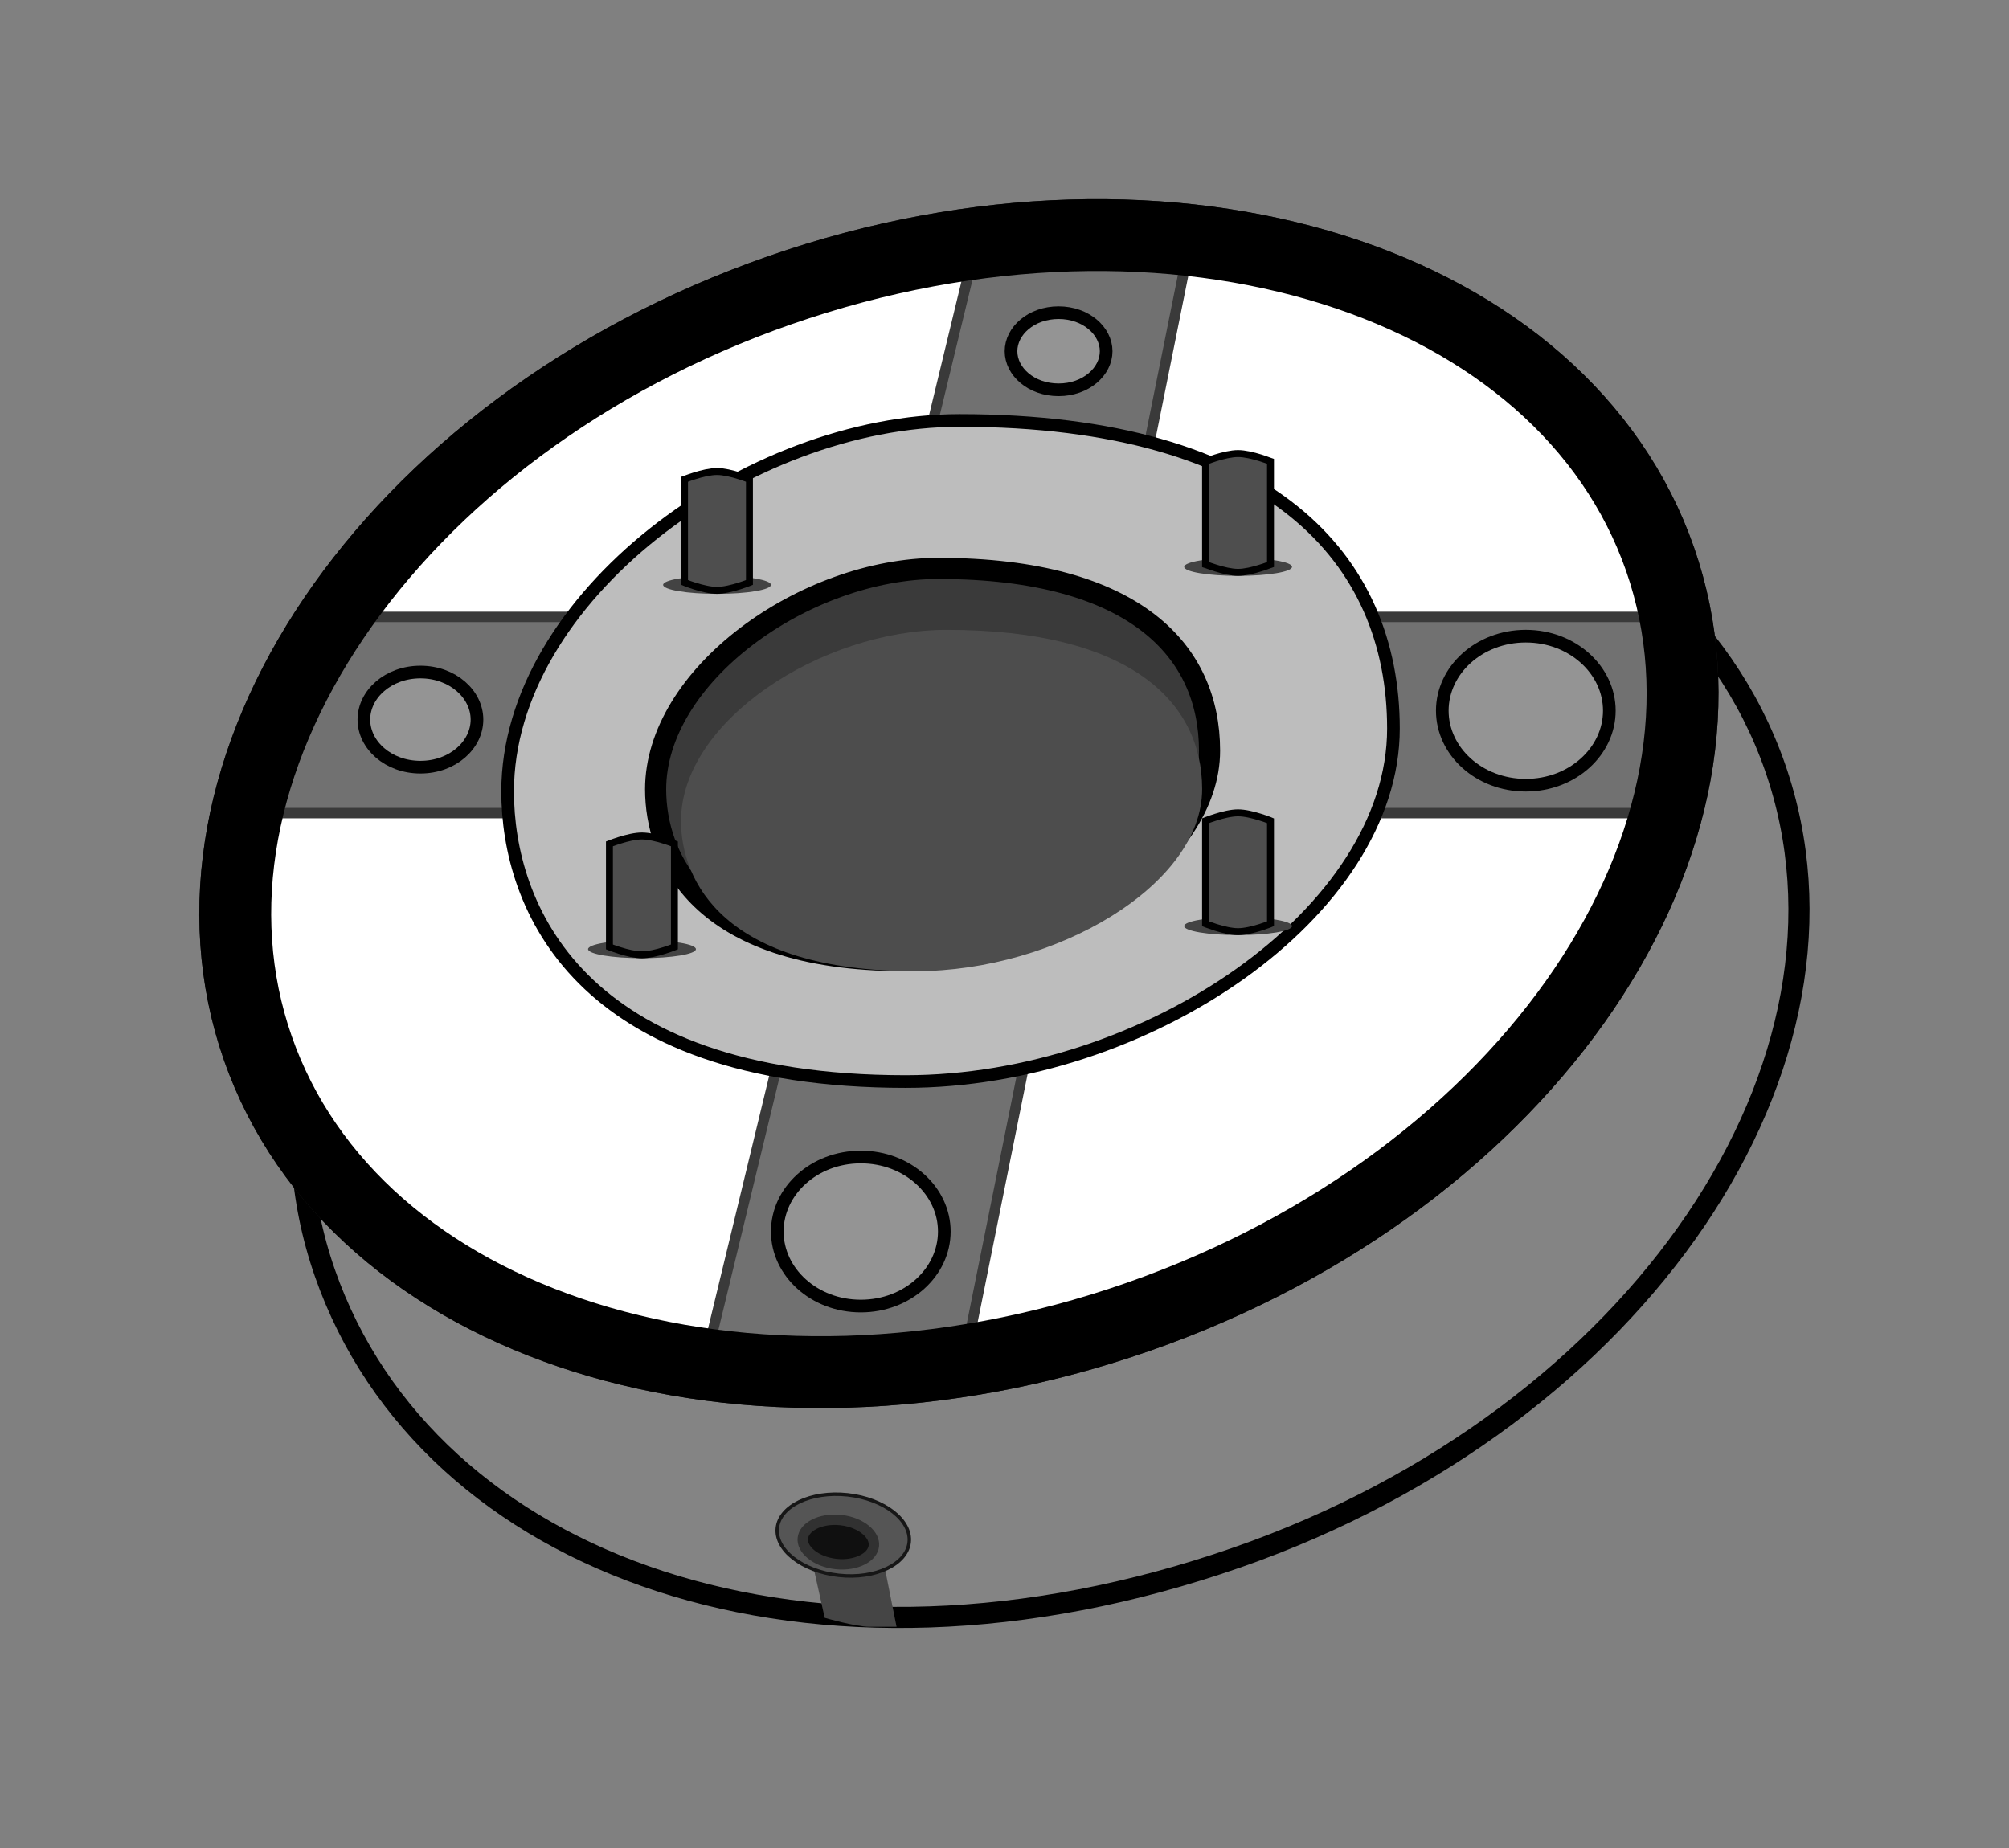 <svg width="50" height="46" viewBox="0 0 50 46" fill="none" xmlns="http://www.w3.org/2000/svg">
<rect x="0" y="0" width="50" height="46" fill="#808080" stroke="none"/>
<path d="M44.177 19.098C45.455 22.764 44.624 26.797 42.208 30.366C39.792 33.934 35.799 37.021 30.795 38.766C20.204 42.459 10.64 39.012 8.085 31.685C6.807 28.019 7.637 23.986 10.053 20.417C12.469 16.849 16.463 13.762 21.467 12.017C26.47 10.272 31.517 10.206 35.629 11.498C39.74 12.79 42.898 15.433 44.177 19.098Z" fill="#848484" stroke="black" stroke-width="0.526"/>
<path d="M41.526 13.844C42.752 17.36 41.967 21.259 39.605 24.748C37.243 28.237 33.324 31.273 28.395 32.992C23.466 34.711 18.509 34.77 14.49 33.507C10.47 32.243 7.431 29.677 6.204 26.162C4.978 22.646 5.763 18.746 8.125 15.257C10.488 11.768 14.406 8.732 19.335 7.013C24.264 5.294 29.221 5.235 33.241 6.499C37.26 7.762 40.3 10.328 41.526 13.844Z" fill="white" stroke="#202020" stroke-width="1.342"/>
<path d="M6.832 20.24L8.106 15.356H42.274L41 20.24H6.832Z" fill="#717171" stroke="#3A3A3A" stroke-width="0.259"/>
<path d="M24.005 33.88L17.559 33.878L24.206 6.407L29.535 6.406L24.005 33.88Z" fill="#717171" stroke="#3A3A3A" stroke-width="0.259"/>
<path d="M41.315 13.917C42.512 17.351 41.752 21.178 39.42 24.623C37.087 28.068 33.209 31.076 28.321 32.781C23.433 34.486 18.526 34.541 14.557 33.293C10.588 32.046 7.613 29.522 6.416 26.088C5.218 22.654 5.978 18.828 8.311 15.383C10.643 11.938 14.521 8.929 19.409 7.225C24.297 5.52 29.204 5.465 33.174 6.712C37.143 7.96 40.117 10.484 41.315 13.917Z" stroke="black" stroke-width="1.789"/>
<path d="M34.68 18.135C34.68 20.412 33.163 22.606 30.866 24.24C28.573 25.871 25.53 26.922 22.539 26.922C18.43 26.922 15.96 25.812 14.517 24.369C13.072 22.924 12.634 21.124 12.634 19.7C12.634 17.306 14.106 14.999 16.264 13.283C18.421 11.569 21.238 10.466 23.881 10.466C27.773 10.466 30.472 11.338 32.195 12.724C33.914 14.106 34.68 16.015 34.68 18.135Z" fill="#BDBDBD" stroke="black" stroke-width="0.315"/>
<path d="M30.103 18.687C30.103 20.003 29.184 21.305 27.735 22.293C26.293 23.276 24.376 23.91 22.495 23.91C19.891 23.91 18.355 23.236 17.471 22.389C16.586 21.541 16.317 20.485 16.317 19.647C16.317 18.252 17.215 16.88 18.575 15.844C19.931 14.812 21.701 14.149 23.353 14.149C25.825 14.149 27.513 14.68 28.578 15.501C29.633 16.314 30.103 17.434 30.103 18.687Z" fill="#3A3A3A" stroke="black" stroke-width="0.526"/>
<path d="M29.919 19.643C29.919 22.022 26.295 24.175 22.785 24.175C17.987 24.175 16.949 21.909 16.949 20.436C16.949 17.944 20.451 15.678 23.564 15.678C28.103 15.678 29.919 17.453 29.919 19.643Z" fill="#4D4D4D"/>
<path d="M20.078 38.258H21.867L22.314 40.494C22.314 40.494 21.993 40.494 21.643 40.494C21.294 40.494 20.525 40.27 20.525 40.27L20.078 38.258Z" fill="#454545"/>
<path d="M22.628 38.39C22.599 38.658 22.396 38.889 22.078 39.041C21.761 39.193 21.336 39.263 20.878 39.213C20.42 39.163 20.02 39.003 19.743 38.786C19.466 38.569 19.317 38.3 19.347 38.032C19.376 37.764 19.579 37.533 19.896 37.381C20.213 37.229 20.639 37.159 21.097 37.209C21.555 37.259 21.955 37.42 22.232 37.636C22.509 37.853 22.657 38.122 22.628 38.39Z" fill="#555555" stroke="#161616" stroke-width="0.086"/>
<path d="M21.749 38.481C21.735 38.611 21.641 38.736 21.469 38.825C21.298 38.914 21.063 38.959 20.805 38.931C20.547 38.903 20.327 38.808 20.18 38.684C20.031 38.56 19.966 38.418 19.981 38.288C19.995 38.157 20.089 38.032 20.261 37.943C20.432 37.854 20.667 37.809 20.925 37.837C21.182 37.865 21.402 37.96 21.55 38.084C21.699 38.208 21.763 38.35 21.749 38.481Z" fill="#101010" stroke="#313131" stroke-width="0.259"/>
<path d="M23.502 30.655C23.502 31.664 22.588 32.51 21.424 32.51C20.26 32.51 19.345 31.664 19.345 30.655C19.345 29.646 20.26 28.8 21.424 28.8C22.588 28.8 23.502 29.646 23.502 30.655Z" fill="#949494" stroke="black" stroke-width="0.315"/>
<path d="M40.053 17.69C40.053 18.699 39.138 19.545 37.974 19.545C36.81 19.545 35.896 18.699 35.896 17.69C35.896 16.681 36.81 15.835 37.974 15.835C39.138 15.835 40.053 16.681 40.053 17.69Z" fill="#949494" stroke="black" stroke-width="0.315"/>
<path d="M27.53 8.743C27.53 9.248 27.028 9.703 26.346 9.703C25.663 9.703 25.162 9.248 25.162 8.743C25.162 8.238 25.663 7.783 26.346 7.783C27.028 7.783 27.53 8.238 27.53 8.743Z" fill="#949494" stroke="black" stroke-width="0.315"/>
<path d="M11.871 17.912C11.871 18.544 11.265 19.096 10.464 19.096C9.663 19.096 9.056 18.544 9.056 17.912C9.056 17.28 9.663 16.728 10.464 16.728C11.265 16.728 11.871 17.28 11.871 17.912Z" fill="#949494" stroke="black" stroke-width="0.315"/>
<ellipse cx="17.846" cy="14.558" rx="1.342" ry="0.224" fill="#434343"/>
<ellipse cx="15.978" cy="23.626" rx="1.342" ry="0.224" fill="#434343"/>
<ellipse cx="30.814" cy="23.052" rx="1.342" ry="0.224" fill="#434343"/>
<ellipse cx="30.814" cy="14.11" rx="1.342" ry="0.224" fill="#434343"/>
<path d="M31.62 11.485V14.052C31.611 14.055 31.599 14.06 31.587 14.064C31.533 14.085 31.456 14.112 31.369 14.139C31.192 14.195 30.979 14.247 30.812 14.247C30.646 14.247 30.433 14.195 30.256 14.139C30.169 14.112 30.092 14.085 30.038 14.064C30.025 14.06 30.014 14.055 30.004 14.052V11.485C30.014 11.482 30.025 11.477 30.038 11.473C30.092 11.452 30.169 11.425 30.256 11.397C30.433 11.342 30.646 11.29 30.812 11.29C30.979 11.29 31.192 11.342 31.369 11.397C31.456 11.425 31.533 11.452 31.587 11.473C31.599 11.477 31.611 11.482 31.62 11.485Z" fill="#4E4E4E" stroke="black" stroke-width="0.173"/>
<path d="M31.62 20.429V22.995C31.611 22.999 31.599 23.003 31.587 23.008C31.533 23.028 31.456 23.055 31.369 23.083C31.192 23.138 30.979 23.191 30.812 23.191C30.646 23.191 30.433 23.138 30.256 23.083C30.169 23.055 30.092 23.028 30.038 23.008C30.025 23.003 30.014 22.999 30.004 22.995V20.429C30.014 20.425 30.025 20.421 30.038 20.416C30.092 20.395 30.169 20.368 30.256 20.341C30.433 20.285 30.646 20.233 30.812 20.233C30.979 20.233 31.192 20.285 31.369 20.341C31.456 20.368 31.533 20.395 31.587 20.416C31.599 20.421 31.611 20.425 31.62 20.429Z" fill="#4E4E4E" stroke="black" stroke-width="0.173"/>
<path d="M16.785 21.005V23.571C16.775 23.575 16.764 23.579 16.751 23.584C16.697 23.604 16.62 23.632 16.533 23.659C16.356 23.715 16.143 23.767 15.976 23.767C15.81 23.767 15.597 23.715 15.42 23.659C15.333 23.632 15.256 23.604 15.202 23.584C15.189 23.579 15.178 23.575 15.168 23.571V21.005C15.178 21.001 15.189 20.997 15.202 20.992C15.256 20.972 15.333 20.944 15.42 20.917C15.597 20.861 15.81 20.809 15.976 20.809C16.143 20.809 16.356 20.861 16.533 20.917C16.62 20.944 16.697 20.972 16.751 20.992C16.764 20.997 16.775 21.001 16.785 21.005Z" fill="#4E4E4E" stroke="black" stroke-width="0.173"/>
<path d="M18.652 11.932V14.499C18.642 14.503 18.631 14.507 18.619 14.511C18.564 14.532 18.488 14.559 18.4 14.587C18.223 14.642 18.01 14.695 17.844 14.695C17.677 14.695 17.465 14.642 17.287 14.587C17.2 14.559 17.123 14.532 17.069 14.511C17.056 14.507 17.045 14.503 17.036 14.499V11.932C17.045 11.929 17.056 11.925 17.069 11.92C17.123 11.899 17.2 11.872 17.287 11.845C17.465 11.789 17.677 11.737 17.844 11.737C18.01 11.737 18.223 11.789 18.4 11.845C18.488 11.872 18.564 11.899 18.619 11.92C18.631 11.925 18.642 11.929 18.652 11.932Z" fill="#4E4E4E" stroke="black" stroke-width="0.173"/>
</svg>
